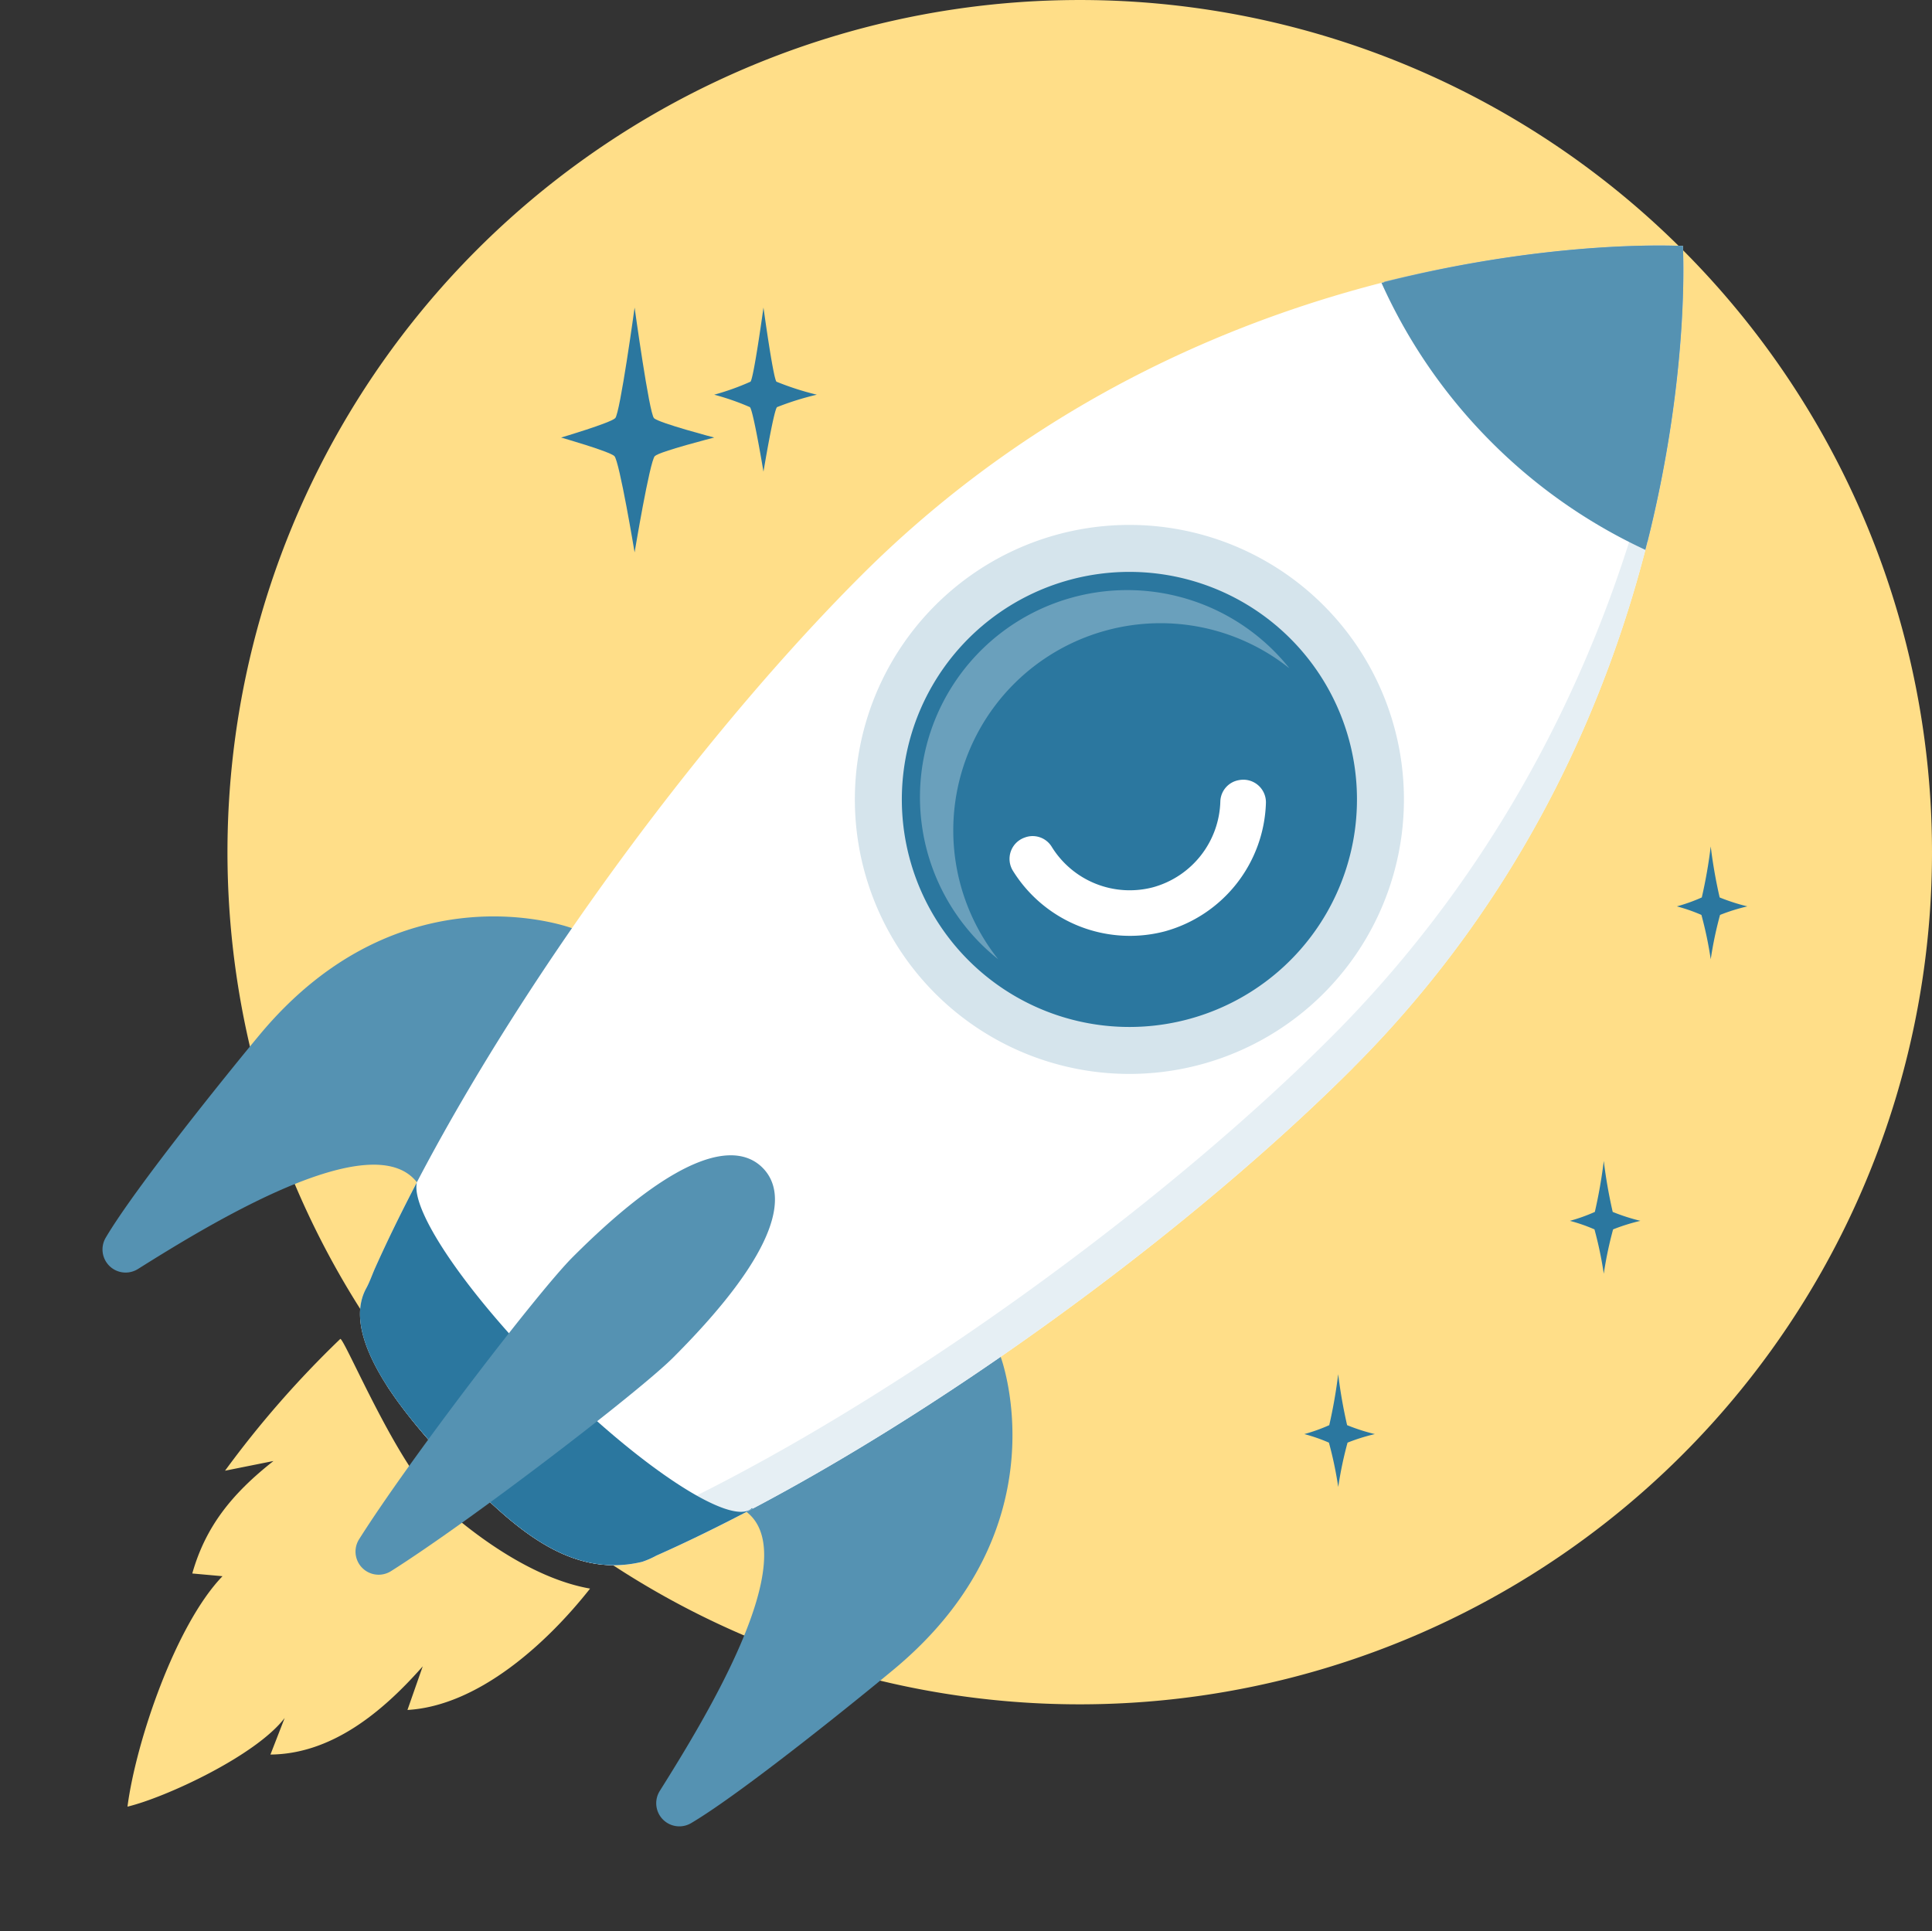 <svg xmlns="http://www.w3.org/2000/svg" width="212.112" height="212.052" viewBox="0 0 212.112 212.052">
  <rect x="0" y="0" width="212.112" height="212.052" fill="#333333" stroke="none"/>
  <g id="Grupo_992" data-name="Grupo 992" transform="translate(-281.407 -6325)">
    <g id="Grupo_991" data-name="Grupo 991" transform="translate(-478.708 -606.514)">
      <path id="Trazado_1106" data-name="Trazado 1106" d="M199.527,93.568A93.569,93.569,0,1,1,105.958,0a93.569,93.569,0,0,1,93.569,93.569" transform="translate(772.7 6931.515)" fill="#ffde88"/>
      <path id="Trazado_1107" data-name="Trazado 1107" d="M183.553,98.283a21.289,21.289,0,0,0-3,.939,41.6,41.6,0,0,0-1.022,4.87,41.806,41.806,0,0,0-1.022-4.87,18.687,18.687,0,0,0-2.695-.939,18.922,18.922,0,0,0,2.736-.98,54.051,54.051,0,0,0,.981-5.6,54.038,54.038,0,0,0,.98,5.6,21.484,21.484,0,0,0,3.045.98" transform="translate(768.403 6932.752)" fill="#2b779f"/>
      <path id="Trazado_1108" data-name="Trazado 1108" d="M77.752,34.757a31.172,31.172,0,0,0-4.371,1.366c-.372.372-1.487,7.088-1.487,7.088s-1.116-6.716-1.488-7.088a27.258,27.258,0,0,0-3.921-1.366,27.519,27.519,0,0,0,3.982-1.427c.356-.357,1.427-8.142,1.427-8.142s1.07,7.785,1.426,8.142a31.243,31.243,0,0,0,4.432,1.427" transform="translate(772.042 6940.095)" fill="#2b779f"/>
      <path id="Trazado_1109" data-name="Trazado 1109" d="M64.827,44.042s-6.011,1.529-6.52,2.038c-.555.555-2.219,10.573-2.219,10.573S54.423,46.635,53.869,46.08c-.51-.509-5.85-2.038-5.85-2.038s5.408-1.6,5.94-2.129,2.129-12.145,2.129-12.145,1.6,11.613,2.128,12.145,6.611,2.129,6.611,2.129" transform="translate(773.7 6935.515)" fill="#2b779f"/>
      <path id="Trazado_1110" data-name="Trazado 1110" d="M138.36,157.464a21.29,21.29,0,0,0-3,.939,41.6,41.6,0,0,0-1.022,4.87,41.81,41.81,0,0,0-1.022-4.87,18.687,18.687,0,0,0-2.7-.939,18.922,18.922,0,0,0,2.736-.98,54.054,54.054,0,0,0,.981-5.595,54.037,54.037,0,0,0,.98,5.595,21.481,21.481,0,0,0,3.045.98" transform="translate(772.7 6931.515)" fill="#2b779f"/>
      <path id="Trazado_1111" data-name="Trazado 1111" d="M171.514,137.049a21.289,21.289,0,0,0-3,.939,41.6,41.6,0,0,0-1.022,4.87,41.806,41.806,0,0,0-1.022-4.87,18.687,18.687,0,0,0-2.695-.939,18.922,18.922,0,0,0,2.736-.98,54.051,54.051,0,0,0,.981-5.6,54.038,54.038,0,0,0,.98,5.6,21.484,21.484,0,0,0,3.045.98" transform="translate(768.7 6928.515)" fill="#2b779f"/>
      <g id="Grupo_989" data-name="Grupo 989" transform="translate(239.8 451.088)">
        <path id="Trazado_1105" data-name="Trazado 1105" d="M4.292,14.685C3.6,20.491,4.125,25.073,6.721,29.722l2.558-2.135c.137,7.436,6.144,19.593,10.515,25.268,2.216-3.609,6.013-13.88,5.319-19.085l1.735,3.942c4.706-4.788,5.4-11.968,4.974-18.668l2.2,4.569c5.15-5.776,5.666-15.911,4.754-23.6-5,3.513-12.535,4.827-18.517,5.1C14.21,5.4.446-.285,0,.011A110.52,110.52,0,0,0,1.284,19.2Z" transform="translate(557.689 6627.428) rotate(45)" fill="#ffdf89"/>
        <path id="Trazado_1091" data-name="Trazado 1091" d="M23.852,31.77C15.875,30.779,11.023,51,8.928,60.159A2.538,2.538,0,0,1,4,60.249C2.362,53.934.606,37.108.185,32.48-2.017,8.239,16.17,0,16.17,0c16.185,5.948,7.682,31.77,7.682,31.77" transform="translate(571.686 6570.913) rotate(45)" fill="#5592b2"/>
        <path id="Trazado_1092" data-name="Trazado 1092" d="M2.232,31.77C10.209,30.779,15.061,51,17.157,60.159a2.538,2.538,0,0,0,4.933.09c1.633-6.316,3.389-23.141,3.81-27.769C28.1,8.239,9.914,0,9.914,0-6.271,5.948,2.232,31.77,2.232,31.77" transform="translate(623.165 6622.392) rotate(45)" fill="#5592b2"/>
        <path id="Trazado_1093" data-name="Trazado 1093" d="M76.41,89.439c0,28.2-6.408,66.478-16.219,91.93a9.482,9.482,0,0,1-.625,1.594c-4.482,7.289-13.448,7.224-21.361,7.224-7.882,0-19.541-1.063-21.29-7.049-.226-.772-.6-1.5-.889-2.274C6.324,155.412,0,117.454,0,89.439,0,33.872,38.2,0,38.2,0s38.2,33.872,38.2,89.439" transform="translate(678.06 6480.425) rotate(45)" fill="#fff"/>
        <path id="Trazado_1094" data-name="Trazado 1094" d="M12.207.478h0C20.551,8.961,46.328,42.11,46.328,89.244c0,28.2-6.408,66.477-16.219,91.93a9.472,9.472,0,0,1-.625,1.593c-4.482,7.29-13.449,7.224-21.361,7.224A70.8,70.8,0,0,1,0,189.558a59.345,59.345,0,0,0,12.207,1.108c7.912,0,16.879.065,21.361-7.224a9.512,9.512,0,0,0,.625-1.594c9.811-25.453,16.219-63.73,16.219-91.93,0-55.568-38.2-89.439-38.2-89.439" transform="translate(696.781 6498.47) rotate(45)" fill="#e6eff4"/>
        <path id="Trazado_1095" data-name="Trazado 1095" d="M20.423,27.539a95.016,95.016,0,0,0,20.218-1.825C30.573,8.961,20.423,0,20.423,0S10.227,9,0,25.969a139.207,139.207,0,0,0,20.423,1.569" transform="translate(690.633 6492.999) rotate(45)" fill="#80adc5"/>
        <path id="Trazado_1096" data-name="Trazado 1096" d="M20.923,30.088A58.874,58.874,0,0,0,41.22,26.5C31.172,9.432,20.537,0,20.537,0S10.005,9.342,0,26.256a58.84,58.84,0,0,0,20.923,3.832" transform="translate(690.553 6492.918) rotate(45)" fill="#5592b2"/>
        <path id="Trazado_1097" data-name="Trazado 1097" d="M51.308,0c0,3.03-11.537,5.486-25.768,5.486C12.457,5.486,1.659,3.409,0,.72c1.082,3.455,2.217,6.772,3.406,9.892.293.769.664,1.5.889,2.274,1.75,5.986,13.408,7.049,21.291,7.049,7.912,0,16.878.065,21.36-7.224a9.557,9.557,0,0,0,.625-1.594C48.914,7.635,50.19,3.9,51.4,0Z" transform="translate(566.597 6609.735) rotate(45)" fill="#2b779f"/>
        <path id="Trazado_1098" data-name="Trazado 1098" d="M15.6,21.679c0,5.357-3.039,28.394-5.323,38.489a2.538,2.538,0,0,1-4.951,0C3.038,50.073,0,27.036,0,21.679,0,4.518,3.985,0,7.8,0s7.8,4.518,7.8,21.679" transform="translate(598.518 6603.129) rotate(45)" fill="#5592b2"/>
        <path id="Trazado_1099" data-name="Trazado 1099" d="M60.282,30.14A30.141,30.141,0,1,1,30.141,0a30.14,30.14,0,0,1,30.14,30.14" transform="translate(644.31 6525.578) rotate(45)" fill="#d5e4ec"/>
        <path id="Trazado_1100" data-name="Trazado 1100" d="M50.125,25.063A25.063,25.063,0,1,1,25.063,0,25.063,25.063,0,0,1,50.125,25.063" transform="translate(644.311 6532.76) rotate(45)" fill="#d5e4ec"/>
        <path id="Trazado_1101" data-name="Trazado 1101" d="M18.524.858a24.984,24.984,0,1,0,30.6,17.667A24.984,24.984,0,0,0,18.524.858" transform="translate(619.32 6543.214)" fill="#2b779f"/>
        <path id="Trazado_1102" data-name="Trazado 1102" d="M11.125.515A15,15,0,1,0,29.5,11.125,15,15,0,0,0,11.125.515" transform="translate(629.303 6553.196)" fill="#2b779f"/>
        <path id="Trazado_1103" data-name="Trazado 1103" d="M17.04,16.655A15.117,15.117,0,0,1,.374,10.007,2.48,2.48,0,0,1,1.628,6.367l.058-.021a2.453,2.453,0,0,1,2.932,1,10.066,10.066,0,0,0,11.126,4.47,10.066,10.066,0,0,0,7.4-9.435A2.451,2.451,0,0,1,25.182.049l.06-.01a2.48,2.48,0,0,1,2.906,2.525A15.115,15.115,0,0,1,17.04,16.655" transform="translate(631.151 6566.037)" fill="#fff"/>
        <path id="Sustracción_1" data-name="Sustracción 1" d="M5851.476,195.951a22.733,22.733,0,0,1,8.293-39.746,22.763,22.763,0,0,1,23.7,7.818,22.691,22.691,0,0,0-20.057-4.177,22.751,22.751,0,0,0-11.933,36.1Z" transform="translate(-5221.587 6389.789)" fill="#fff" stroke="rgba(0,0,0,0)" stroke-miterlimit="10" stroke-width="1" opacity="0.297"/>
      </g>
    </g>
  </g>
</svg>
